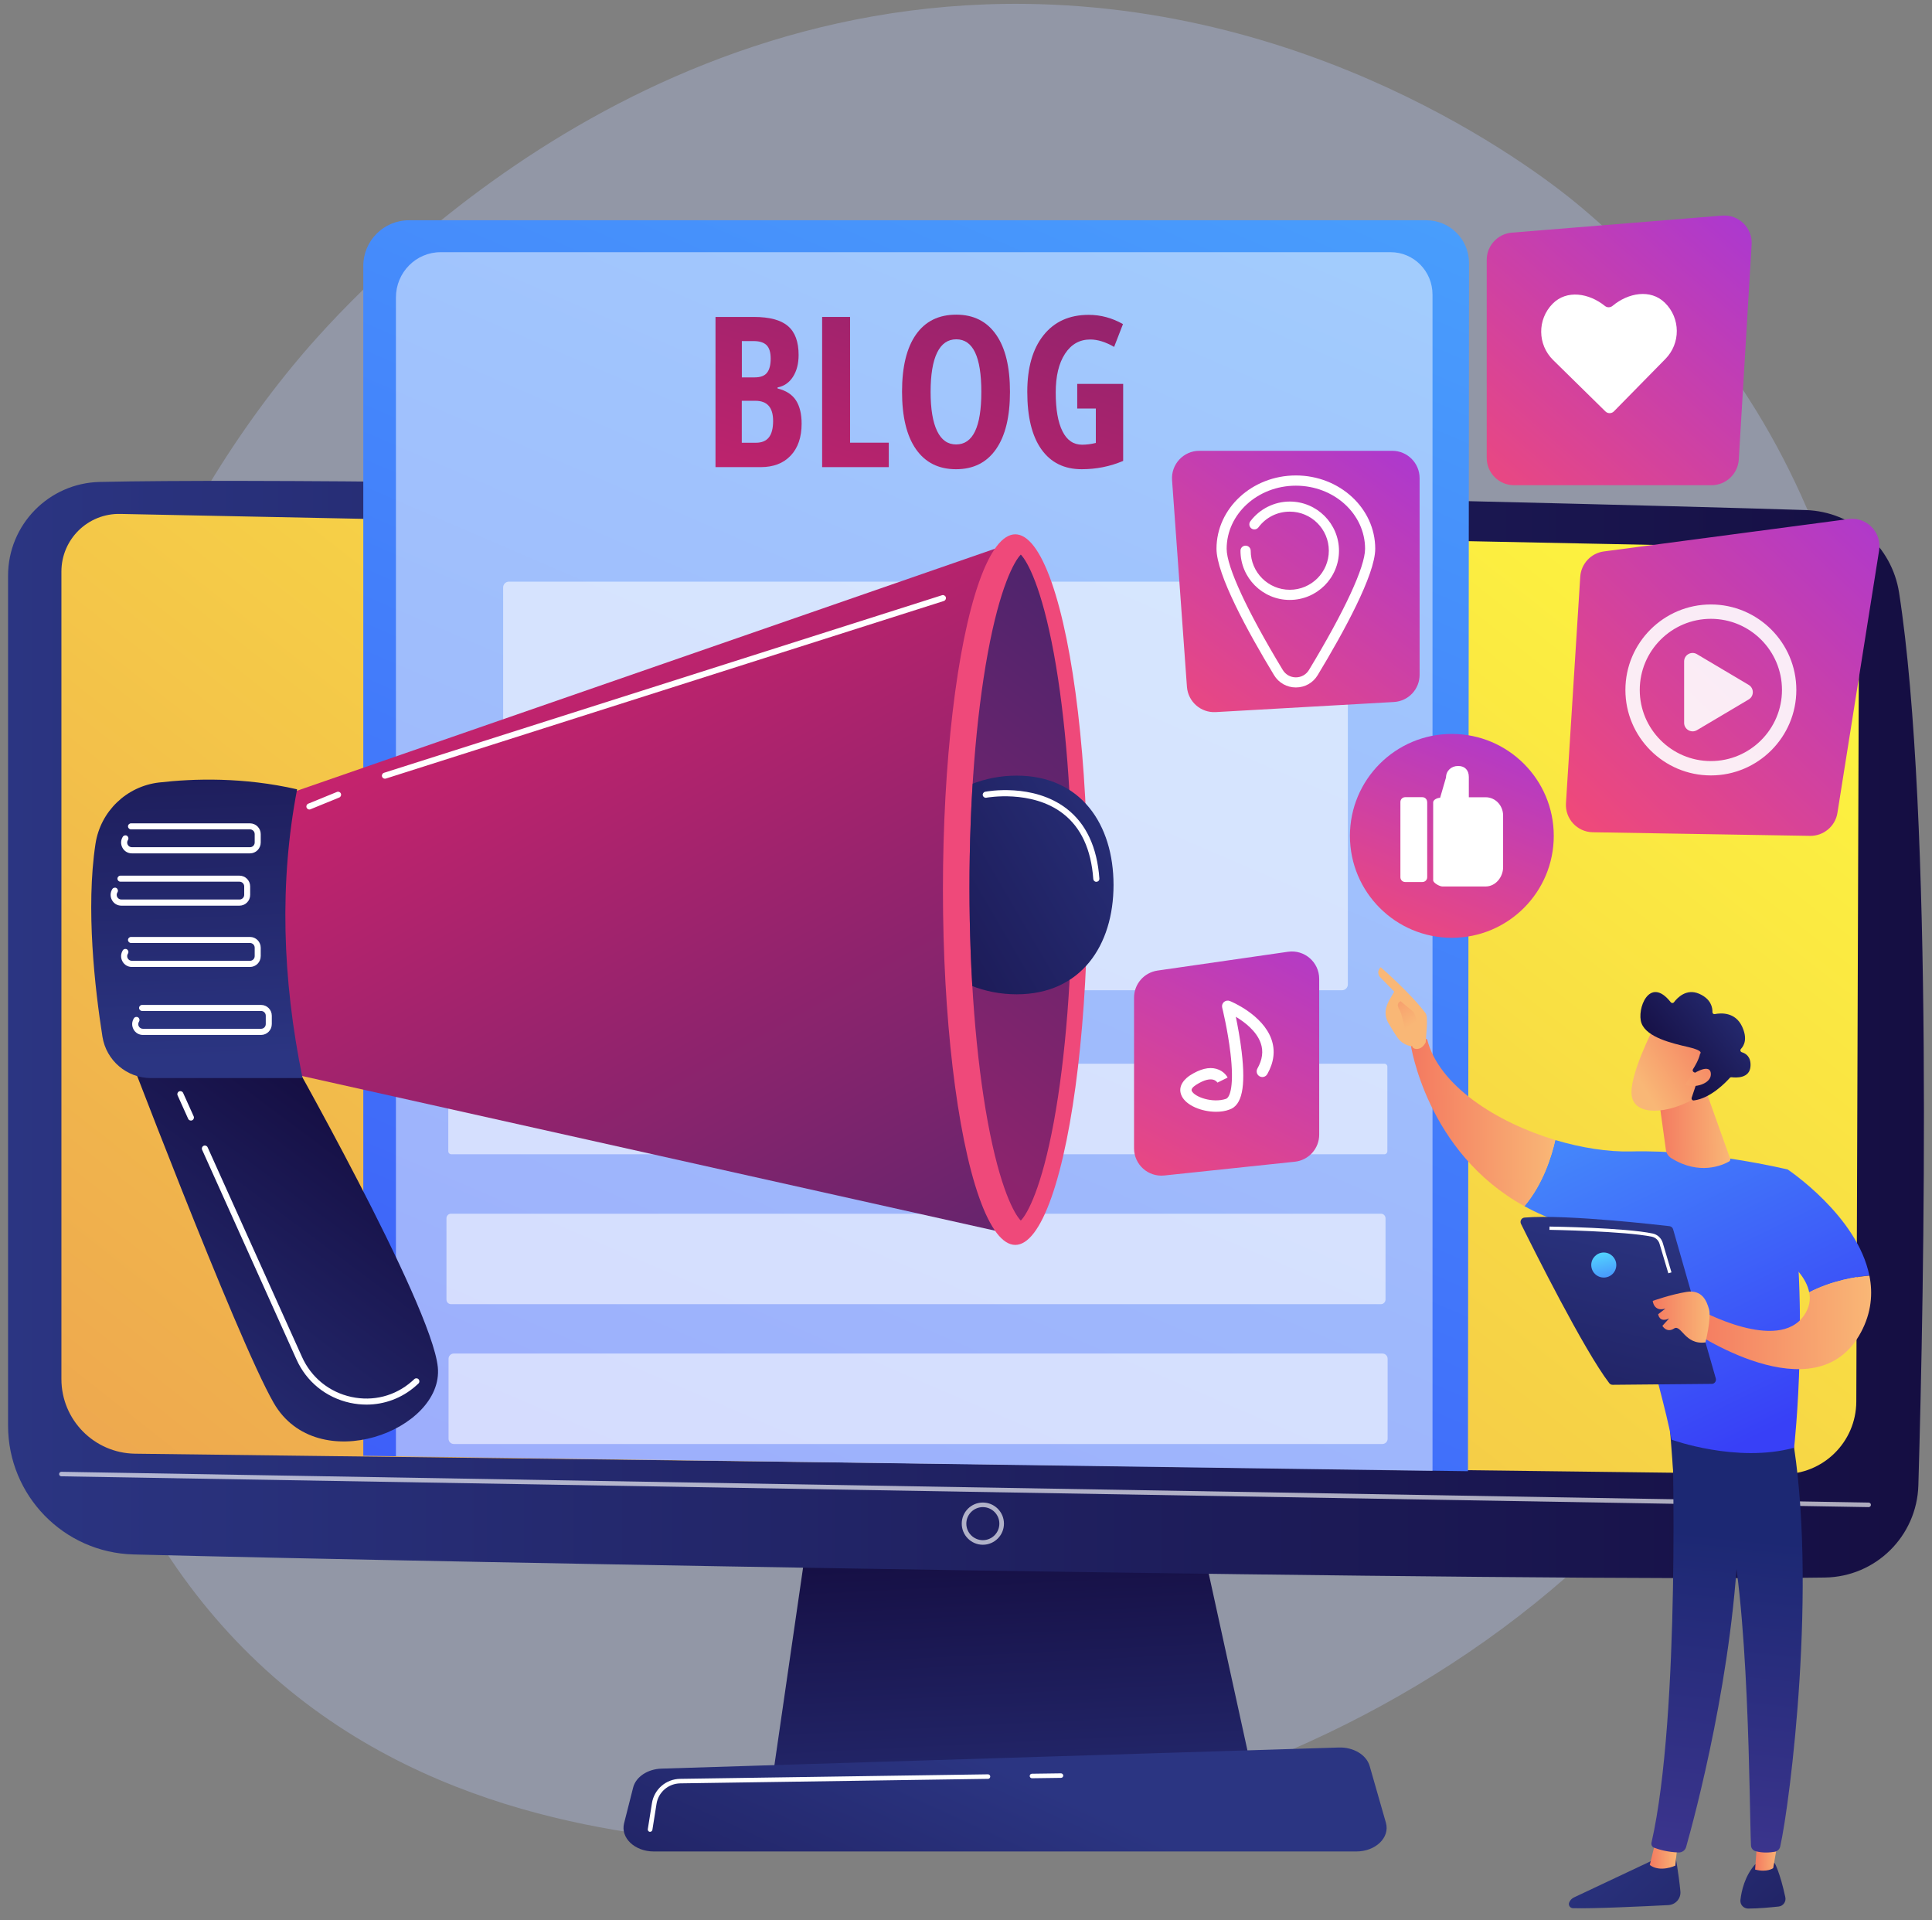 <?xml version="1.0" encoding="utf-8"?>
<!-- Generator: Adobe Illustrator 23.1.0, SVG Export Plug-In . SVG Version: 6.00 Build 0)  -->
<svg version="1.1" xmlns="http://www.w3.org/2000/svg" xmlns:xlink="http://www.w3.org/1999/xlink" x="0px" y="0px"
	 viewBox="0 0 2947.8 2929.4" style="enable-background:new 0 0 2947.8 2929.4;" xml:space="preserve">
<rect x="0" y="0" width="2947.8" height="2929.4" fill="#808080" stroke="none"/>
<style type="text/css">
	.st0{opacity:0.3;fill:#BDCBFF;}
	.st1{fill:url(#SVGID_1_);}
	.st2{fill:url(#SVGID_2_);}
	.st3{fill:url(#SVGID_3_);}
	.st4{opacity:0.65;fill:#FFFFFF;}
	.st5{fill:url(#SVGID_4_);}
	.st6{fill:#FFFFFF;}
	.st7{fill:url(#SVGID_5_);}
	.st8{opacity:0.49;fill:#FFFFFF;}
	.st9{opacity:0.75;}
	.st10{opacity:0.76;fill:#FFFFFF;}
	.st11{fill:url(#SVGID_6_);}
	.st12{fill:url(#SVGID_7_);}
	.st13{fill:url(#SVGID_8_);}
	.st14{fill:url(#SVGID_9_);}
	.st15{clip-path:url(#SVGID_11_);fill:url(#SVGID_12_);}
	.st16{fill:url(#SVGID_13_);}
	.st17{fill:url(#SVGID_14_);}
	.st18{fill:url(#SVGID_15_);}
	.st19{fill:url(#SVGID_16_);}
	.st20{fill:url(#SVGID_17_);}
	.st21{fill:url(#SVGID_18_);}
	.st22{fill:url(#SVGID_19_);}
	.st23{opacity:0.9;}
	.st24{fill-rule:evenodd;clip-rule:evenodd;fill:#FFFFFF;}
	.st25{fill:url(#SVGID_20_);}
	.st26{fill:url(#SVGID_21_);}
	.st27{fill:url(#SVGID_22_);}
	.st28{fill:url(#SVGID_23_);}
	.st29{fill:url(#SVGID_24_);}
	.st30{fill:url(#SVGID_25_);}
	.st31{fill:url(#SVGID_26_);}
	.st32{fill:url(#SVGID_27_);}
	.st33{fill:url(#SVGID_28_);}
	.st34{fill:url(#SVGID_29_);}
	.st35{fill:url(#SVGID_30_);}
	.st36{fill:url(#SVGID_31_);}
	.st37{fill:url(#SVGID_32_);}
	.st38{fill:url(#SVGID_33_);}
	.st39{fill:url(#SVGID_34_);}
	.st40{fill:url(#SVGID_35_);}
	.st41{fill:url(#SVGID_36_);}
	.st42{fill:url(#SVGID_37_);}
	.st43{fill:url(#SVGID_38_);}
	.st44{fill:url(#SVGID_39_);}
	.st45{fill:url(#SVGID_40_);}
	.st46{fill:url(#SVGID_41_);}
</style>
<g id="Background">
</g>
<g id="Illustration">
	<g>
		<path class="st0" d="M2749.6,1913.3c-284.1,664-1034,949.2-1621.5,900.6c-160.4-13.3-483.2-40-735.2-278.3
			c-484-457.7-409.5-1414.4,53.9-1977.7C506.4,485.4,919.4-0.6,1563,5.9c471.2,4.8,801.9,270.9,842.1,304.1
			c50.8,41.9,162.9,141.4,263.8,299.4C2906.2,980.4,2927.1,1498.4,2749.6,1913.3z"/>
		<g>
			<linearGradient id="SVGID_1_" gradientUnits="userSpaceOnUse" x1="1557.092" y1="2938.024" x2="1527.355" y2="2349.239">
				<stop  offset="0" style="stop-color:#2B3582"/>
				<stop  offset="1" style="stop-color:#150E42"/>
			</linearGradient>
			<polygon class="st1" points="1242.5,2272.9 1179.3,2708.5 1911.7,2708.5 1816.3,2272.9 			"/>
			<linearGradient id="SVGID_2_" gradientUnits="userSpaceOnUse" x1="12.301" y1="1570.544" x2="2935.499" y2="1570.544">
				<stop  offset="0" style="stop-color:#2B3582"/>
				<stop  offset="1" style="stop-color:#150E42"/>
			</linearGradient>
			<path class="st2" d="M12.3,878.2v1296.5c0,106.7,85,193.9,191.6,196.6c473.6,12.2,2129.8,41.8,2580.6,35.2
				c77.5-1.1,140.2-63.1,142.5-140.6c8.7-301.2,22.8-1025.5-29.4-1361.7c-11-70.8-70.8-123.8-142.4-126.1
				c-396.8-12.7-2152.5-53-2603.1-42.9C74.4,737,12.3,800.5,12.3,878.2z"/>
			<linearGradient id="SVGID_3_" gradientUnits="userSpaceOnUse" x1="2244.659" y1="515.472" x2="-1679.775" y2="5502.234">
				<stop  offset="0" style="stop-color:#FDF53F"/>
				<stop  offset="1" style="stop-color:#D93C65"/>
			</linearGradient>
			<path class="st3" d="M93.7,871.9v1231.8c0,62.3,50,113,112.3,113.9l2513.7,31.1c61.7,0.9,112.3-48.7,112.6-110.5l4.2-1220.8
				c0.2-44.1-35-80.3-79.1-81.4L183.7,784C134.3,782.8,93.7,822.5,93.7,871.9z"/>
			<path class="st4" d="M2851.1,2299.1C2851.1,2299.1,2851.1,2299.1,2851.1,2299.1l-2757.5-47c-1.9,0-3.5-1.6-3.4-3.5
				c0-1.9,1.6-3.4,3.5-3.4l2757.5,47c1.9,0,3.5,1.6,3.4,3.5C2854.6,2297.6,2853,2299.1,2851.1,2299.1z"/>
			<path class="st4" d="M1499.6,2356.5c-17.7,0-32.2-14.4-32.2-32.2c0-17.7,14.4-32.2,32.2-32.2c17.7,0,32.2,14.4,32.2,32.2
				C1531.8,2342.1,1517.3,2356.5,1499.6,2356.5z M1499.6,2299.1c-13.9,0-25.2,11.3-25.2,25.2c0,13.9,11.3,25.2,25.2,25.2
				c13.9,0,25.2-11.3,25.2-25.2C1524.8,2310.4,1513.5,2299.1,1499.6,2299.1z"/>
			<linearGradient id="SVGID_4_" gradientUnits="userSpaceOnUse" x1="1562.421" y1="2712.758" x2="1212.782" y2="3480.444">
				<stop  offset="0" style="stop-color:#2B3582"/>
				<stop  offset="1" style="stop-color:#150E42"/>
			</linearGradient>
			<path class="st5" d="M2069.4,2824.4H997.6c-29.1,0-51-20.7-45.4-43L966,2727c4.1-16.4,22.1-28.4,43.5-29l1033.3-32.2
				c22.3-0.7,42.1,11.2,47,28.2l24.8,86.6C2121,2803,2099,2824.4,2069.4,2824.4z"/>
			<path class="st6" d="M1574.6,2712.7c-1.9,0-3.5-1.5-3.5-3.4c0-1.9,1.5-3.5,3.4-3.5l44.3-0.6c1.8,0,3.5,1.5,3.5,3.4
				c0,1.9-1.5,3.5-3.4,3.5L1574.6,2712.7C1574.6,2712.7,1574.6,2712.7,1574.6,2712.7z"/>
			<path class="st6" d="M991.9,2794.4c-0.2,0-0.4,0-0.6,0c-1.9-0.3-3.2-2.1-2.9-4l6.3-39.6c3.4-21.3,21.5-36.9,43-37.2l469.6-6.9
				c0,0,0,0,0.1,0c1.9,0,3.5,1.5,3.5,3.4c0,1.9-1.5,3.5-3.4,3.5l-469.6,6.9c-18.1,0.3-33.4,13.4-36.2,31.3l-6.3,39.6
				C995.1,2793.1,993.6,2794.4,991.9,2794.4z"/>
			<g>
				<linearGradient id="SVGID_5_" gradientUnits="userSpaceOnUse" x1="2768.496" y1="-1864.809" x2="468.262" y2="3473.144">
					<stop  offset="0" style="stop-color:#53D8FF"/>
					<stop  offset="1" style="stop-color:#3840F7"/>
				</linearGradient>
				<path class="st7" d="M2239.8,2244.3l-1685.5-23.5V405.7c0-38.5,31.2-69.7,69.7-69.7h1552.2c36,0,65.2,29.2,65.2,65.2
					L2239.8,2244.3z"/>
				<path class="st8" d="M2185.7,2243.8l-1581.6-22.3V453.8c0-38.2,30.6-69.1,68.2-69.1h1449.5c35.3,0,63.9,28.9,63.9,64.7V2243.8z"
					/>
				<g class="st9">
					<path class="st10" d="M2047.6,1510.6H776.5c-4.8,0-8.8-3.9-8.8-8.8V896.1c0-4.8,3.9-8.8,8.8-8.8h1271.2c4.8,0,8.8,3.9,8.8,8.8
						v605.8C2056.4,1506.7,2052.5,1510.6,2047.6,1510.6z"/>
					<path class="st10" d="M2112.4,1760.8h-1424c-2.4,0-4.4-2-4.4-4.4v-129.3c0-2.4,2-4.4,4.4-4.4h1424c2.4,0,4.4,2,4.4,4.4v129.3
						C2116.7,1758.8,2114.8,1760.8,2112.4,1760.8z"/>
					<path class="st10" d="M2107,1989.5H688.2c-3.9,0-7-3.1-7-7v-124c0-3.9,3.1-7,7-7H2107c3.9,0,7,3.1,7,7v124
						C2113.9,1986.3,2110.8,1989.5,2107,1989.5z"/>
					<path class="st10" d="M2109.2,2202.8H692.4c-4.4,0-8-3.6-8-8v-122c0-4.4,3.6-8,8-8h1416.8c4.4,0,8,3.6,8,8v122
						C2117.2,2199.2,2113.6,2202.8,2109.2,2202.8z"/>
				</g>
			</g>
		</g>
		<g>
			<g>
				<linearGradient id="SVGID_6_" gradientUnits="userSpaceOnUse" x1="142.215" y1="2218.525" x2="537.415" y2="1688.379">
					<stop  offset="0" style="stop-color:#2B3582"/>
					<stop  offset="1" style="stop-color:#150E42"/>
				</linearGradient>
				<path class="st11" d="M179.6,1563.9c0,0,180.9,477,238,576.2c66.3,115.2,260,41.8,250.4-54.6c-9.6-96.4-236-494.8-236-494.8
					L179.6,1563.9z"/>
				<linearGradient id="SVGID_7_" gradientUnits="userSpaceOnUse" x1="807.775" y1="936.465" x2="1527.128" y2="2217.649">
					<stop  offset="0" style="stop-color:#CB236D"/>
					<stop  offset="1" style="stop-color:#4C246D"/>
				</linearGradient>
				<polygon class="st12" points="423.9,1216.4 1548,826.7 1536.2,1881.4 393.2,1626.3 				"/>
				<linearGradient id="SVGID_8_" gradientUnits="userSpaceOnUse" x1="3128.71" y1="797.932" x2="2335.961" y2="1078.552">
					<stop  offset="0" style="stop-color:#A737D5"/>
					<stop  offset="1" style="stop-color:#EF497A"/>
				</linearGradient>
				<ellipse class="st13" cx="1549.1" cy="1357.1" rx="110.4" ry="542"/>
				<linearGradient id="SVGID_9_" gradientUnits="userSpaceOnUse" x1="842.262" y1="2247.146" x2="1825.948" y2="1018.787">
					<stop  offset="0" style="stop-color:#CB236D"/>
					<stop  offset="1" style="stop-color:#4C246D"/>
				</linearGradient>
				<path class="st14" d="M1557.5,1862c-10-10.2-31.7-49.3-50.4-150.6c-18-97.9-27.9-224.8-27.9-357.4c0-132.6,9.9-259.6,27.9-357.4
					c18.6-101.3,40.4-140.4,50.4-150.6c10,10.2,31.7,49.3,50.4,150.6c18,97.9,27.9,224.8,27.9,357.4c0,132.6-9.9,259.6-27.9,357.4
					C1589.2,1812.7,1567.5,1851.9,1557.5,1862z"/>
				<g>
					<defs>
						<path id="SVGID_10_" d="M1557.5,1862c-10-10.2-31.7-49.3-50.4-150.6c-18-97.9-27.9-224.8-27.9-357.4
							c0-132.6,9.9-259.6,27.9-357.4c18.6-101.3,40.4-140.4,50.4-150.6c10,10.2,31.7,49.3,50.4,150.6
							c18,97.9,160.2,224.8,160.2,357.4c0,132.6-142.2,259.6-160.2,357.4C1589.2,1812.7,1567.5,1851.9,1557.5,1862z"/>
					</defs>
					<clipPath id="SVGID_11_">
						<use xlink:href="#SVGID_10_"  style="overflow:visible;"/>
					</clipPath>
					<linearGradient id="SVGID_12_" gradientUnits="userSpaceOnUse" x1="1810.697" y1="1196.269" x2="1226.132" y2="1537.655">
						<stop  offset="0" style="stop-color:#2B3582"/>
						<stop  offset="1" style="stop-color:#150E42"/>
					</linearGradient>
					<path class="st15" d="M1699,1350c0,92.1-49.6,166.8-147.8,166.8c-98.2,0-177.8-74.7-177.8-166.8c0-92.1,79.6-166.8,177.8-166.8
						C1649.4,1183.2,1699,1257.9,1699,1350z"/>
				</g>
				<linearGradient id="SVGID_13_" gradientUnits="userSpaceOnUse" x1="308.641" y1="1614.623" x2="279.723" y2="886.875">
					<stop  offset="0" style="stop-color:#2B3582"/>
					<stop  offset="1" style="stop-color:#150E42"/>
				</linearGradient>
				<path class="st16" d="M242.6,1193.7c52.9-6.1,128.7-8.4,210.7,10.4c-27,141.1-22.9,288.2,8.3,440.5l-231.2,0
					c-36.9,0-68.3-26.8-74.1-63.2c-11.5-73-25.6-195.7-10.6-294.2C153.3,1237.8,192.9,1199.5,242.6,1193.7z"/>
				<path class="st6" d="M381.4,1301.8H201.2c-6.1,0-11.5-3.2-14.4-8.6c-2.9-5.4-2.7-11.6,0.6-16.8c1.4-2.1,4.3-2.8,6.4-1.4
					c2.1,1.4,2.8,4.3,1.4,6.4c-1.4,2.2-1.6,5-0.3,7.3c1.3,2.3,3.6,3.7,6.3,3.7h180.2c4,0,7.2-3.2,7.2-7.2v-12.8c0-4-3.2-7.2-7.2-7.2
					H199.9c-2.6,0-4.6-2.1-4.6-4.6c0-2.6,2.1-4.6,4.6-4.6h181.5c9.1,0,16.4,7.4,16.4,16.4v12.8
					C397.8,1294.4,390.5,1301.8,381.4,1301.8z"/>
				<path class="st6" d="M365.3,1381.6H185.2c-6.1,0-11.5-3.2-14.4-8.6c-2.9-5.4-2.7-11.6,0.6-16.8c1.4-2.1,4.3-2.8,6.4-1.4
					c2.1,1.4,2.8,4.3,1.4,6.4c-1.4,2.2-1.6,5-0.3,7.3c1.3,2.3,3.6,3.7,6.3,3.7h180.2c4,0,7.2-3.2,7.2-7.2v-12.8c0-4-3.2-7.2-7.2-7.2
					H183.8c-2.6,0-4.6-2.1-4.6-4.6c0-2.6,2.1-4.6,4.6-4.6h181.5c9.1,0,16.4,7.4,16.4,16.4v12.8
					C381.8,1374.2,374.4,1381.6,365.3,1381.6z"/>
				<path class="st6" d="M587.3,1187.9c-2,0-3.8-1.3-4.4-3.2c-0.8-2.4,0.6-5,3-5.8l851.4-270.9c2.4-0.8,5,0.6,5.8,3
					c0.8,2.4-0.6,5-3,5.8l-851.4,270.9C588.2,1187.8,587.7,1187.9,587.3,1187.9z"/>
				<path class="st6" d="M472.1,1234.9c-1.8,0-3.6-1.1-4.3-2.9c-1-2.4,0.2-5.1,2.5-6l43.8-17.9c2.4-1,5.1,0.2,6,2.5
					c1,2.4-0.2,5.1-2.5,6l-43.8,17.9C473.3,1234.8,472.7,1234.9,472.1,1234.9z"/>
				<path class="st6" d="M381.4,1475.1H201.2c-6.1,0-11.5-3.2-14.4-8.6c-2.9-5.4-2.7-11.6,0.6-16.8c1.4-2.2,4.3-2.8,6.4-1.4
					c2.1,1.4,2.8,4.3,1.4,6.4c-1.4,2.2-1.6,5-0.3,7.3c1.3,2.3,3.6,3.7,6.3,3.7h180.2c4,0,7.2-3.2,7.2-7.2v-12.8c0-4-3.2-7.2-7.2-7.2
					H199.9c-2.6,0-4.6-2.1-4.6-4.6c0-2.6,2.1-4.6,4.6-4.6h181.5c9.1,0,16.4,7.4,16.4,16.4v12.8
					C397.8,1467.7,390.5,1475.1,381.4,1475.1z"/>
				<path class="st6" d="M398.3,1578.8H218.1c-6.1,0-11.5-3.2-14.4-8.6c-2.9-5.4-2.7-11.6,0.6-16.8c1.4-2.2,4.3-2.8,6.4-1.4
					c2.1,1.4,2.8,4.3,1.4,6.4c-1.4,2.2-1.6,5-0.3,7.3c1.3,2.3,3.6,3.7,6.3,3.7h180.2c4,0,7.2-3.2,7.2-7.2v-12.8c0-4-3.2-7.2-7.2-7.2
					H216.8c-2.6,0-4.6-2.1-4.6-4.6c0-2.6,2.1-4.6,4.6-4.6h181.5c9.1,0,16.4,7.4,16.4,16.4v12.8
					C414.7,1571.4,407.3,1578.8,398.3,1578.8z"/>
				<path class="st6" d="M559.2,2142.7c-8.3,0-16.7-0.9-25.1-2.7c-36.6-8-66.5-32.1-81.8-66.3L308.4,1754c-1.1-2.3,0-5.1,2.3-6.1
					c2.3-1.1,5.1,0,6.1,2.3L460.8,2070c14.1,31.4,41.6,53.7,75.3,61c33.2,7.2,66.7-1.4,92-23.5c1.4-1.2,2.7-2.4,4.1-3.7
					c1.9-1.7,4.8-1.6,6.5,0.3c1.7,1.9,1.6,4.8-0.3,6.5c-1.4,1.3-2.8,2.6-4.2,3.8C613.1,2132.9,586.6,2142.7,559.2,2142.7z"/>
				<path class="st6" d="M291.3,1709.4c-1.8,0-3.5-1-4.2-2.7L271,1671c-1.1-2.3,0-5.1,2.3-6.1c2.3-1,5.1,0,6.1,2.3l16.1,35.7
					c1.1,2.3,0,5.1-2.3,6.1C292.6,1709.3,291.9,1709.4,291.3,1709.4z"/>
				<path class="st6" d="M1672.7,1345.2c-2.4,0-4.4-1.9-4.6-4.3c-3.2-45.1-18.8-78.8-46.5-100c-47.8-36.7-116-24.1-116.7-24
					c-2.5,0.5-4.9-1.2-5.4-3.7c-0.5-2.5,1.2-4.9,3.7-5.4c3-0.6,73-13.5,124.1,25.7c29.8,22.9,46.7,58.8,50.1,106.7
					c0.2,2.6-1.7,4.8-4.3,4.9C1672.9,1345.2,1672.8,1345.2,1672.7,1345.2z"/>
			</g>
		</g>
		<g>
			<linearGradient id="SVGID_14_" gradientUnits="userSpaceOnUse" x1="1067.745" y1="849.431" x2="1456.3" y2="-351.562">
				<stop  offset="0" style="stop-color:#CB236D"/>
				<stop  offset="1" style="stop-color:#4C246D"/>
			</linearGradient>
			<path class="st17" d="M1091.7,483.5h58.5c23.8,0,41.2,4.6,52,13.9c10.9,9.2,16.3,24,16.3,44.1c0,13.3-2.9,24.4-8.6,33.3
				c-5.7,8.9-13.6,14.3-23.5,16.2v1.6c13,3.2,22.3,9.3,28.1,18.2c5.7,8.9,8.6,20.7,8.6,35.4c0,20.8-5.6,37.1-16.7,48.8
				c-11.1,11.8-26.4,17.6-45.7,17.6h-69V483.5z M1131.8,575.7h19.6c9,0,15.3-2.4,19-7.2c3.7-4.8,5.5-12,5.5-21.5
				c0-9.5-2.1-16.3-6.3-20.5c-4.2-4.1-10.8-6.2-19.7-6.2h-18V575.7z M1131.8,611.3v64.1h21.5c8.9,0,15.5-2.7,19.8-8.1
				c4.3-5.4,6.5-13.8,6.5-25.2c0-20.5-9-30.7-27-30.7H1131.8z"/>
			<linearGradient id="SVGID_15_" gradientUnits="userSpaceOnUse" x1="1209.131" y1="895.173" x2="1597.687" y2="-305.82">
				<stop  offset="0" style="stop-color:#CB236D"/>
				<stop  offset="1" style="stop-color:#4C246D"/>
			</linearGradient>
			<path class="st18" d="M1254.4,712.7V483.5h42.6v191.8h59.1v37.3H1254.4z"/>
			<linearGradient id="SVGID_16_" gradientUnits="userSpaceOnUse" x1="1347.886" y1="940.065" x2="1736.442" y2="-260.928">
				<stop  offset="0" style="stop-color:#CB236D"/>
				<stop  offset="1" style="stop-color:#4C246D"/>
			</linearGradient>
			<path class="st19" d="M1541,597.8c0,37.9-7.1,67.1-21.3,87.4c-14.2,20.4-34.5,30.6-61,30.6c-26.5,0-46.9-10.2-61.1-30.5
				c-14.2-20.3-21.3-49.6-21.3-87.8c0-37.9,7.1-67,21.3-87.2c14.2-20.2,34.7-30.3,61.4-30.3c26.4,0,46.7,10.2,60.8,30.5
				C1534,530.7,1541,559.9,1541,597.8z M1419.9,597.8c0,26.1,3.3,46,9.9,59.7c6.6,13.7,16.2,20.5,29,20.5
				c25.7,0,38.5-26.7,38.5-80.2c0-53.5-12.7-80.2-38.2-80.2c-13,0-22.7,6.8-29.3,20.4C1423.2,551.6,1419.9,571.6,1419.9,597.8z"/>
			<linearGradient id="SVGID_17_" gradientUnits="userSpaceOnUse" x1="1523.523" y1="996.888" x2="1912.08" y2="-204.107">
				<stop  offset="0" style="stop-color:#CB236D"/>
				<stop  offset="1" style="stop-color:#4C246D"/>
			</linearGradient>
			<path class="st20" d="M1643.7,585.6h70v117.5c-19.9,8.5-41,12.7-63.3,12.7c-26.6,0-47.1-10.1-61.5-30.4
				c-14.4-20.3-21.5-49.5-21.5-87.6c0-36.8,8.2-65.6,24.7-86.3c16.5-20.8,39.5-31.2,69-31.2c18.3,0,35.7,4.7,52.3,14.1l-13.5,34.8
				c-13-7.5-25.1-11.3-36.4-11.3c-16.2,0-29,7.2-38.5,21.7c-9.5,14.5-14.2,34.2-14.2,59.2c0,25.7,3.4,45.4,10.3,59.1
				c6.8,13.7,16.8,20.5,29.9,20.5c6.9,0,13.9-0.9,21-2.7v-52.5h-28.4V585.6z"/>
		</g>
		<g>
			<linearGradient id="SVGID_18_" gradientUnits="userSpaceOnUse" x1="2155.082" y1="635.214" x2="1794.784" y2="1129.741">
				<stop  offset="0" style="stop-color:#A737D5"/>
				<stop  offset="1" style="stop-color:#EF497A"/>
			</linearGradient>
			<path class="st21" d="M2126.8,1070.9l-271.8,15.4c-22.8,1.3-42.3-15.9-44-38.6l-22.7-315.3c-1.7-24.1,17.4-44.7,41.6-44.7h294.4
				c23,0,41.7,18.7,41.7,41.7v299.8C2166.1,1051.4,2148.9,1069.6,2126.8,1070.9z"/>
			<g>
				<path class="st6" d="M1977.2,1048.7L1977.2,1048.7c-13.7,0-26.2-7-33.3-18.8c-40.1-66.2-87.8-153.4-87.8-192.8
					c0-61.6,54.3-111.8,121.1-111.8c66.8,0,121.1,50.1,121.1,111.8c0,39.4-47.8,126.6-87.8,192.8
					C2003.4,1041.7,1991,1048.7,1977.2,1048.7z M1977.2,740.9c-58.2,0-105.6,43.2-105.6,96.3c0,27.6,31.2,94.9,85.6,184.8
					c4.3,7.1,11.8,11.3,20,11.3c8.3,0,15.7-4.2,20-11.3c54.4-89.9,85.6-157.2,85.6-184.8C2082.8,784,2035.5,740.9,1977.2,740.9z"/>
				<path class="st6" d="M1967.8,915.2c-41.4,0-75.1-33.7-75.1-75.1c0-4.3,3.5-7.7,7.8-7.7s7.8,3.5,7.8,7.7
					c0,32.9,26.7,59.6,59.6,59.6c32.9,0,59.6-26.7,59.6-59.6s-26.7-59.6-59.6-59.6c-19,0-36.4,8.7-47.8,24
					c-2.6,3.4-7.4,4.1-10.8,1.6c-3.4-2.6-4.1-7.4-1.6-10.8c14.1-18.9,36.6-30.2,60.2-30.2c41.4,0,75.1,33.7,75.1,75.1
					S2009.3,915.2,1967.8,915.2z"/>
			</g>
		</g>
		<g>
			<linearGradient id="SVGID_19_" gradientUnits="userSpaceOnUse" x1="2915.068" y1="735.234" x2="2413.476" y2="1261.553">
				<stop  offset="0" style="stop-color:#A737D5"/>
				<stop  offset="1" style="stop-color:#EF497A"/>
			</linearGradient>
			<path class="st22" d="M2761.7,1275.1l-331.5-5.5c-23.8-0.4-42.4-20.6-40.9-44.3l21.8-345.4c1.3-19.9,16.4-36.1,36.1-38.7
				l373.2-49.4c27.7-3.7,51,20.3,46.7,47.9l-63.6,400.3C2800.3,1260.4,2782.4,1275.4,2761.7,1275.1z"/>
			<g class="st23">
				<path class="st6" d="M2610.4,1182.9c-71.9,0-130.4-58.5-130.4-130.4c0-71.9,58.5-130.4,130.4-130.4
					c71.9,0,130.4,58.5,130.4,130.4C2740.8,1124.4,2682.3,1182.9,2610.4,1182.9z M2610.4,944c-59.8,0-108.5,48.7-108.5,108.5
					s48.7,108.5,108.5,108.5c59.8,0,108.5-48.7,108.5-108.5S2670.3,944,2610.4,944z"/>
				<path class="st24" d="M2569.6,1102.7V1009c0-10,10.9-16.2,19.5-11.1l79,46.9c8.4,5,8.4,17.2,0,22.2l-79,46.9
					C2580.5,1118.9,2569.6,1112.7,2569.6,1102.7z"/>
			</g>
		</g>
		<g>
			<linearGradient id="SVGID_20_" gradientUnits="userSpaceOnUse" x1="2015.15" y1="1352.831" x2="1753.757" y2="1850.89">
				<stop  offset="0" style="stop-color:#A737D5"/>
				<stop  offset="1" style="stop-color:#EF497A"/>
			</linearGradient>
			<path class="st25" d="M1975.5,1772.2l-199.1,21c-24.6,2.6-46.1-16.7-46.1-41.5v-229.8c0-20.7,15.2-38.3,35.8-41.3l199.1-28.7
				c25.1-3.6,47.6,15.9,47.6,41.3v237.5C2012.9,1752.1,1996.7,1770,1975.5,1772.2z"/>
			<path class="st6" d="M1855.6,1696c-22.4,0-45.7-9.7-52.6-24.1c-7.9-16.5,7.8-28.2,12.8-31.5c15.2-9.7,28.7-13.1,40.1-9.9
				c11.9,3.3,16.7,12.3,17.2,13.3l-15.5,7.7l0.1,0.2c-0.1-0.1-2-3.5-6.8-4.7c-4.5-1.1-12.6-0.6-25.9,7.9c-5.6,3.6-7.8,6.8-6.6,9.4
				c4.5,9.3,31.9,18.8,52.1,12c6.7-2.2,12.6-21.9,6.9-69.8c-4.1-35-12.5-69.1-12.6-69.4c-0.8-3.2,0.3-6.5,2.7-8.6
				c2.5-2.1,5.9-2.7,8.9-1.5c2.1,0.8,50.4,20.8,63.6,58.6c6,17.2,3.8,35-6.4,53c-2.4,4.2-7.6,5.6-11.8,3.3
				c-4.2-2.4-5.6-7.6-3.3-11.8c7.7-13.7,9.4-26.4,5.1-38.8c-6.4-18.4-24.6-32.2-38-40.2c2.8,13.6,6.5,33.1,8.9,53.3
				c6.4,53.8,0.5,81.9-18.6,88.2C1869.8,1695,1862.7,1696,1855.6,1696z"/>
		</g>
		<g>
			<linearGradient id="SVGID_21_" gradientUnits="userSpaceOnUse" x1="2680.564" y1="294.988" x2="2253.153" y2="785.982">
				<stop  offset="0" style="stop-color:#A737D5"/>
				<stop  offset="1" style="stop-color:#EF497A"/>
			</linearGradient>
			<path class="st26" d="M2611.3,740.2h-301.2c-23,0-41.7-18.7-41.7-41.7v-302c0-21.7,16.7-39.8,38.3-41.6l320.9-26
				c25.3-2,46.5,18.8,45,44.1L2653,701C2651.6,723,2633.4,740.2,2611.3,740.2z"/>
			<g>
				<path class="st6" d="M2540.3,461.9c-22-21.6-56.3-15.1-79.9,4.7c-3.4,2.8-8.3,2.9-11.7,0.1c-23.9-19.4-58.2-25.3-79.8-3.3
					c-23.5,23.9-23.1,62.2,0.7,85.7l79.9,78.5c3.6,3.6,9.5,3.5,13-0.1l78.5-79.9C2564.5,523.7,2564.2,485.4,2540.3,461.9z"/>
			</g>
		</g>
		<g>
			<linearGradient id="SVGID_22_" gradientUnits="userSpaceOnUse" x1="2301.463" y1="1064.311" x2="2142.507" y2="1452.87">
				<stop  offset="0" style="stop-color:#A737D5"/>
				<stop  offset="1" style="stop-color:#EF497A"/>
			</linearGradient>
			<circle class="st27" cx="2215.2" cy="1275.1" r="155.5"/>
			<g>
				<path class="st6" d="M2177.5,1223.4c0-4-3.2-7.3-7.3-7.3H2144c-4,0-7.3,3.2-7.3,7.3v114.8c0,4,3.2,7.3,7.3,7.3h26.3
					c4,0,7.3-3.2,7.3-7.3V1223.4z"/>
				<path class="st6" d="M2266.7,1216.2h-25.6v-31c0-10.1-5.9-16.7-16-16.7h-0.6c-10.1,0-18.2,7.4-18.2,17.5l-9,31
					c-4,0-10.6,2.9-10.6,6.9v119c0,4,9.9,9.4,14,9.4h5.6h60.5c15.1,0,26.6-14.3,26.6-29.4v-79
					C2293.3,1228.8,2281.7,1216.2,2266.7,1216.2z"/>
			</g>
		</g>
		<g>
			
				<linearGradient id="SVGID_23_" gradientUnits="userSpaceOnUse" x1="11091.428" y1="2749.208" x2="10608.332" y2="3274.681" gradientTransform="matrix(-1 9.500000e-03 9.500000e-03 1 13468.105 -63.475)">
				<stop  offset="0" style="stop-color:#2B3582"/>
				<stop  offset="1" style="stop-color:#150E42"/>
			</linearGradient>
			<path class="st28" d="M2555.9,2828.8c0,0,5.3,28.3,8,56.3c1.1,10.9-7.3,20.5-18.3,21.1c-37.3,1.9-117.2,5.7-145.8,4.7
				c-4.3-0.2-7.2-4.5-5.6-8.6l0,0c1.3-3.4,3.9-6.1,7.1-7.7l131.3-61.9L2555.9,2828.8z"/>
			
				<linearGradient id="SVGID_24_" gradientUnits="userSpaceOnUse" x1="10934.622" y1="2788.231" x2="10977.533" y2="2788.231" gradientTransform="matrix(-1 9.500000e-03 9.500000e-03 1 13468.105 -63.475)">
				<stop  offset="0" style="stop-color:#F9B776"/>
				<stop  offset="1" style="stop-color:#F47960"/>
			</linearGradient>
			<path class="st29" d="M2559.8,2812.1l-3.7,33.9c0,0-23,11-38.9-1l9.2-37.8L2559.8,2812.1z"/>
			
				<linearGradient id="SVGID_25_" gradientUnits="userSpaceOnUse" x1="-6354.166" y1="4067.365" x2="-6537.053" y2="2329.937" gradientTransform="matrix(-1 0 0 1 -3941.264 0)">
				<stop  offset="0" style="stop-color:#8D55D1"/>
				<stop  offset="0.996" style="stop-color:#1C2873"/>
			</linearGradient>
			<path class="st30" d="M2550.7,2175.2c1.8,8.8,13.5,441.4-30.9,635.8c-0.7,3.2,0.9,6.4,3.9,7.6c7.1,2.8,21.1,6.9,37.7,7.3
				c5.2,0.1,9.8-3.3,11.2-8.2c12.8-45.1,74-271.1,80.2-486.5c6.9-240.7-0.1-8.2-0.1-8.2l-6.8-148.7L2550.7,2175.2z"/>
			
				<linearGradient id="SVGID_26_" gradientUnits="userSpaceOnUse" x1="10983.054" y1="2649.555" x2="10499.936" y2="3175.052" gradientTransform="matrix(-1 9.500000e-03 9.500000e-03 1 13468.105 -63.475)">
				<stop  offset="0" style="stop-color:#2B3582"/>
				<stop  offset="1" style="stop-color:#150E42"/>
			</linearGradient>
			<path class="st31" d="M2707.8,2842.1c0,0,8.1,14.2,16.2,52.1c1.5,6.8-3.3,13.5-10.2,14.2c-12.3,1.3-31.3,3.1-46.5,3.1
				c-7,0-12.5-6-11.8-13c1.6-13.9,6.6-36.7,22.6-54.6L2707.8,2842.1z"/>
			
				<linearGradient id="SVGID_27_" gradientUnits="userSpaceOnUse" x1="10779.966" y1="2786.024" x2="10817.015" y2="2786.024" gradientTransform="matrix(-1 9.500000e-03 9.500000e-03 1 13468.105 -63.475)">
				<stop  offset="0" style="stop-color:#F9B776"/>
				<stop  offset="1" style="stop-color:#F47960"/>
			</linearGradient>
			<path class="st32" d="M2714.4,2798.5l-8.9,51.3c0,0-9.2,7-27.6,2.2l4-55.2L2714.4,2798.5z"/>
			
				<linearGradient id="SVGID_28_" gradientUnits="userSpaceOnUse" x1="-6408.758" y1="4073.115" x2="-6591.645" y2="2335.684" gradientTransform="matrix(-1 0 0 1 -3941.264 0)">
				<stop  offset="0" style="stop-color:#8D55D1"/>
				<stop  offset="0.996" style="stop-color:#1C2873"/>
			</linearGradient>
			<path class="st33" d="M2733.9,2186.7c40,227.9-2.8,564.3-17.7,630.2c-0.9,4-4.1,7.1-8.2,7.9c-6.9,1.2-18.3,2.3-29.6-0.9
				c-3.9-1.1-6.6-4.6-6.8-8.6c-2.6-53.1-2-379.5-38.4-508.1c-1.8-6.5-5.9-12.2-11.5-16.1l-68.9-48l-6-78.6L2733.9,2186.7z"/>
			<g>
				
					<linearGradient id="SVGID_29_" gradientUnits="userSpaceOnUse" x1="-4387.396" y1="1147.752" x2="-4889.951" y2="2179.784" gradientTransform="matrix(-1 0 0 1 -2184.169 0)">
					<stop  offset="0" style="stop-color:#53D8FF"/>
					<stop  offset="1" style="stop-color:#3840F7"/>
				</linearGradient>
				<path class="st34" d="M2488.7,1756.5c113.3-3,238.7,27.5,238.7,27.5c35.7,196.8,10,424.5,10,424.5
					c-87.5,23.9-186.9-12.3-186.9-12.3c-15.4-82.3-85.6-313.5-85.6-313.5c-55.4-6.3-101.2-21.9-139-42.7
					c28.3-33.5,41.5-75.9,47.1-100.9C2413.2,1751.1,2453.8,1757.4,2488.7,1756.5z"/>
				
					<linearGradient id="SVGID_30_" gradientUnits="userSpaceOnUse" x1="11111.252" y1="1668.701" x2="11330.49" y2="1668.701" gradientTransform="matrix(-1 9.500000e-03 9.500000e-03 1 13468.105 -63.475)">
					<stop  offset="0" style="stop-color:#F9B776"/>
					<stop  offset="1" style="stop-color:#F47960"/>
				</linearGradient>
				<path class="st35" d="M2152.3,1592.7c11-13.6,25.2-7.3,25.2-7.3c17.4,70.3,105.4,126.6,195.5,153.7
					c-5.6,25-18.7,67.4-47.1,100.9C2176,1757.6,2152.3,1592.7,2152.3,1592.7z"/>
			</g>
			<g>
				
					<linearGradient id="SVGID_31_" gradientUnits="userSpaceOnUse" x1="-834.919" y1="1631.025" x2="-687.808" y2="1965.736" gradientTransform="matrix(1 -9.500000e-03 9.500000e-03 1 3021.379 36.702)">
					<stop  offset="0" style="stop-color:#F9B776"/>
					<stop  offset="1" style="stop-color:#F47960"/>
				</linearGradient>
				<path class="st36" d="M2155.1,1596.1c-1.1,3.7,12.4,9.2,20.2-6c0.2-7.3,4.3-38.4-0.1-44.3c-23.4-31.3-68.6-70.3-68.6-70.3
					c-7.5,7.5-1.2,14.8-1.2,14.8l21.9,22.4c-4.5,8.3-9.9,15.2-12.4,25.2c-1.9,7.5-0.6,15.6,3.3,22.4c3.9,6.8,9.2,15.7,14.2,22.7
					C2141.8,1596.1,2155.1,1596.1,2155.1,1596.1z"/>
				
					<linearGradient id="SVGID_32_" gradientUnits="userSpaceOnUse" x1="11329.44" y1="1520.486" x2="11390.824" y2="1426.108" gradientTransform="matrix(-1 9.500000e-03 9.500000e-03 1 13468.105 -63.475)">
					<stop  offset="0" style="stop-color:#F9B776"/>
					<stop  offset="1" style="stop-color:#F47960"/>
				</linearGradient>
				<path class="st37" d="M2137,1527.3l20,16.6l6.4,16.7l-17.5,19.8c0,0-6.3-33.1-10.7-40.2C2130.7,1533,2132.9,1529.5,2137,1527.3z
					"/>
			</g>
			
				<linearGradient id="SVGID_33_" gradientUnits="userSpaceOnUse" x1="-4542.762" y1="1072.095" x2="-5045.316" y2="2104.124" gradientTransform="matrix(-1 0 0 1 -2184.169 0)">
				<stop  offset="0" style="stop-color:#53D8FF"/>
				<stop  offset="1" style="stop-color:#3840F7"/>
			</linearGradient>
			<path class="st38" d="M2685,1894.1l42.4-110.2c0,0,106.6,70.9,124.8,162c-20,1.7-56.3,7.2-91.8,25.5
				C2752.3,1928.5,2685,1894.1,2685,1894.1z"/>
			
				<linearGradient id="SVGID_34_" gradientUnits="userSpaceOnUse" x1="10631.513" y1="1979.218" x2="10908.953" y2="1979.218" gradientTransform="matrix(-1 9.500000e-03 9.500000e-03 1 13468.105 -63.475)">
				<stop  offset="0" style="stop-color:#F9B776"/>
				<stop  offset="1" style="stop-color:#F47960"/>
			</linearGradient>
			<path class="st39" d="M2593.5,1998.3c0,0,119.5,66,159.1,8.3c8.2-12,10.1-23.8,7.9-35.1c35.5-18.3,71.8-23.9,91.8-25.5
				c5.5,27.4,3,56.7-12.9,86.4c-69,129.2-261.4-4.6-261.4-4.6L2593.5,1998.3z"/>
			
				<linearGradient id="SVGID_35_" gradientUnits="userSpaceOnUse" x1="10844.559" y1="1682.623" x2="10954.254" y2="1682.623" gradientTransform="matrix(-1 9.500000e-03 9.500000e-03 1 13468.105 -63.475)">
				<stop  offset="0" style="stop-color:#F9B776"/>
				<stop  offset="1" style="stop-color:#F47960"/>
			</linearGradient>
			<path class="st40" d="M2602.7,1663.4l37.1,104c0.6,1.7-0.1,3.6-1.7,4.5c-9.8,5.5-45.1,21.6-88-5.1c-4.5-2.8-7.5-7.3-8.3-12.6
				l-12.5-90.2L2602.7,1663.4z"/>
			<g>
				
					<linearGradient id="SVGID_36_" gradientUnits="userSpaceOnUse" x1="2758.756" y1="5701.589" x2="2717.765" y2="5566.39" gradientTransform="matrix(-0.752 -0.659 -0.659 0.752 8334.702 -818.158)">
					<stop  offset="0" style="stop-color:#F9B776"/>
					<stop  offset="1" style="stop-color:#F47960"/>
				</linearGradient>
				<path class="st41" d="M2523.3,1567.5c0,0-38.9,74.9-33.5,105c5.4,30.1,54.4,27.4,97.1,2.6l29.2-80.8L2523.3,1567.5z"/>
				
					<linearGradient id="SVGID_37_" gradientUnits="userSpaceOnUse" x1="2721.776" y1="5466.024" x2="2756.065" y2="5661.596" gradientTransform="matrix(-0.752 -0.659 -0.659 0.752 8334.702 -818.158)">
					<stop  offset="0" style="stop-color:#2B3582"/>
					<stop  offset="1" style="stop-color:#150E42"/>
				</linearGradient>
				<path class="st42" d="M2584.5,1635.6c-1.7-0.8-2.4-2.9-1.4-4.5c3.1-4.9,9-14.8,10.8-23.5c0,0,7.1-4.6-18.2-10.4
					c-25.3-5.8-63-14.8-71.1-36.2c-7.9-20.9,11.9-73.7,44.6-32.1c1.2,1.6,3.7,1.6,4.9,0c5.2-6.9,19-21.4,38.5-12.9
					c18.2,8,20.4,21.2,20.2,27.9c-0.1,2,1.7,3.5,3.6,3.1c9.1-1.8,31.1-3.5,41.6,18.9c8.6,18.5,3.2,29-1.7,34.2
					c-1.6,1.7-0.9,4.4,1.4,5.1c6,1.8,13.9,6.8,13.2,20.9c-0.9,19.5-22.7,18-28.9,17.2c-1-0.1-2,0.2-2.7,1
					c-5.3,5.9-29,31.2-54.9,34.4c-2.2,0.3-4-1.9-3.3-4.1l10.9-32.7c0.5-1.5-0.2-3.2-1.7-3.8L2584.5,1635.6z"/>
				
					<linearGradient id="SVGID_38_" gradientUnits="userSpaceOnUse" x1="2716.854" y1="5700.958" x2="2679.973" y2="5579.316" gradientTransform="matrix(-0.752 -0.659 -0.659 0.752 8334.702 -818.158)">
					<stop  offset="0" style="stop-color:#F9B776"/>
					<stop  offset="1" style="stop-color:#F47960"/>
				</linearGradient>
				<path class="st43" d="M2580.1,1640.2c0,0,28-19.6,30.2-3.3c2.2,16.3-25.2,23.8-38.8,17.9L2580.1,1640.2z"/>
			</g>
			<g>
				<g>
					
						<linearGradient id="SVGID_39_" gradientUnits="userSpaceOnUse" x1="10696.256" y1="1840.456" x2="10849.347" y2="2478.336" gradientTransform="matrix(-1 0 0 1 13199.816 0)">
						<stop  offset="0" style="stop-color:#2B3582"/>
						<stop  offset="1" style="stop-color:#150E42"/>
					</linearGradient>
					<path class="st44" d="M2617.9,2102.7l-65.1-227.4c-0.7-2.6-2.9-4.5-5.6-4.8c-11.8-1.4-46-5.2-85.4-8.6
						c-47.5-4-102.7-7.3-135.7-4.5c-4.7,0.4-7.5,5.4-5.4,9.6c18.8,38,95.9,192.3,134.6,242.9c1.3,1.7,3.3,2.7,5.4,2.6l151.1-1.4
						C2616,2111.1,2619.1,2106.9,2617.9,2102.7z"/>
					
						<linearGradient id="SVGID_40_" gradientUnits="userSpaceOnUse" x1="10591.353" y1="2009.21" x2="10678.091" y2="2009.21" gradientTransform="matrix(-1 0 0 1 13199.816 0)">
						<stop  offset="0" style="stop-color:#F9B776"/>
						<stop  offset="1" style="stop-color:#F47960"/>
					</linearGradient>
					<path class="st45" d="M2602.2,2047.8c0,0,9.1-37.3,5.4-50.5c-3.7-13.2-10.7-30.2-34.4-26.5c-23.6,3.8-51.5,13.7-51.5,13.7
						s1.4,17.2,19.4,11.7l-11.1,8.6c0,0,1.6,13.8,16.8,6.4l-10.4,11.4c0,0,6.5,11.3,17.7,4.1
						C2565.2,2019.4,2570.5,2052.2,2602.2,2047.8z"/>
				</g>
				
					<linearGradient id="SVGID_41_" gradientUnits="userSpaceOnUse" x1="1517.368" y1="1908.492" x2="1540.247" y2="2003.821" gradientTransform="matrix(1 0 0 1 924.494 0)">
					<stop  offset="0" style="stop-color:#53D8FF"/>
					<stop  offset="1" style="stop-color:#3840F7"/>
				</linearGradient>
				<path class="st46" d="M2466.1,1929.8c0,10.6-8.6,19.1-19.1,19.1c-10.6,0-19.1-8.6-19.1-19.1c0-10.6,8.6-19.1,19.1-19.1
					C2457.5,1910.7,2466.1,1919.3,2466.1,1929.8z"/>
				<path class="st6" d="M2545.5,1942.4l4.8-1.4l-13.3-45c-2.2-7.3-8.1-12.8-15.4-14.3c-42-8.8-152.7-10.6-157.4-10.6l-0.1,5
					c1.1,0,114.9,1.9,156.4,10.5c5.5,1.2,10,5.3,11.6,10.8L2545.5,1942.4z"/>
			</g>
		</g>
	</g>
</g>
</svg>

